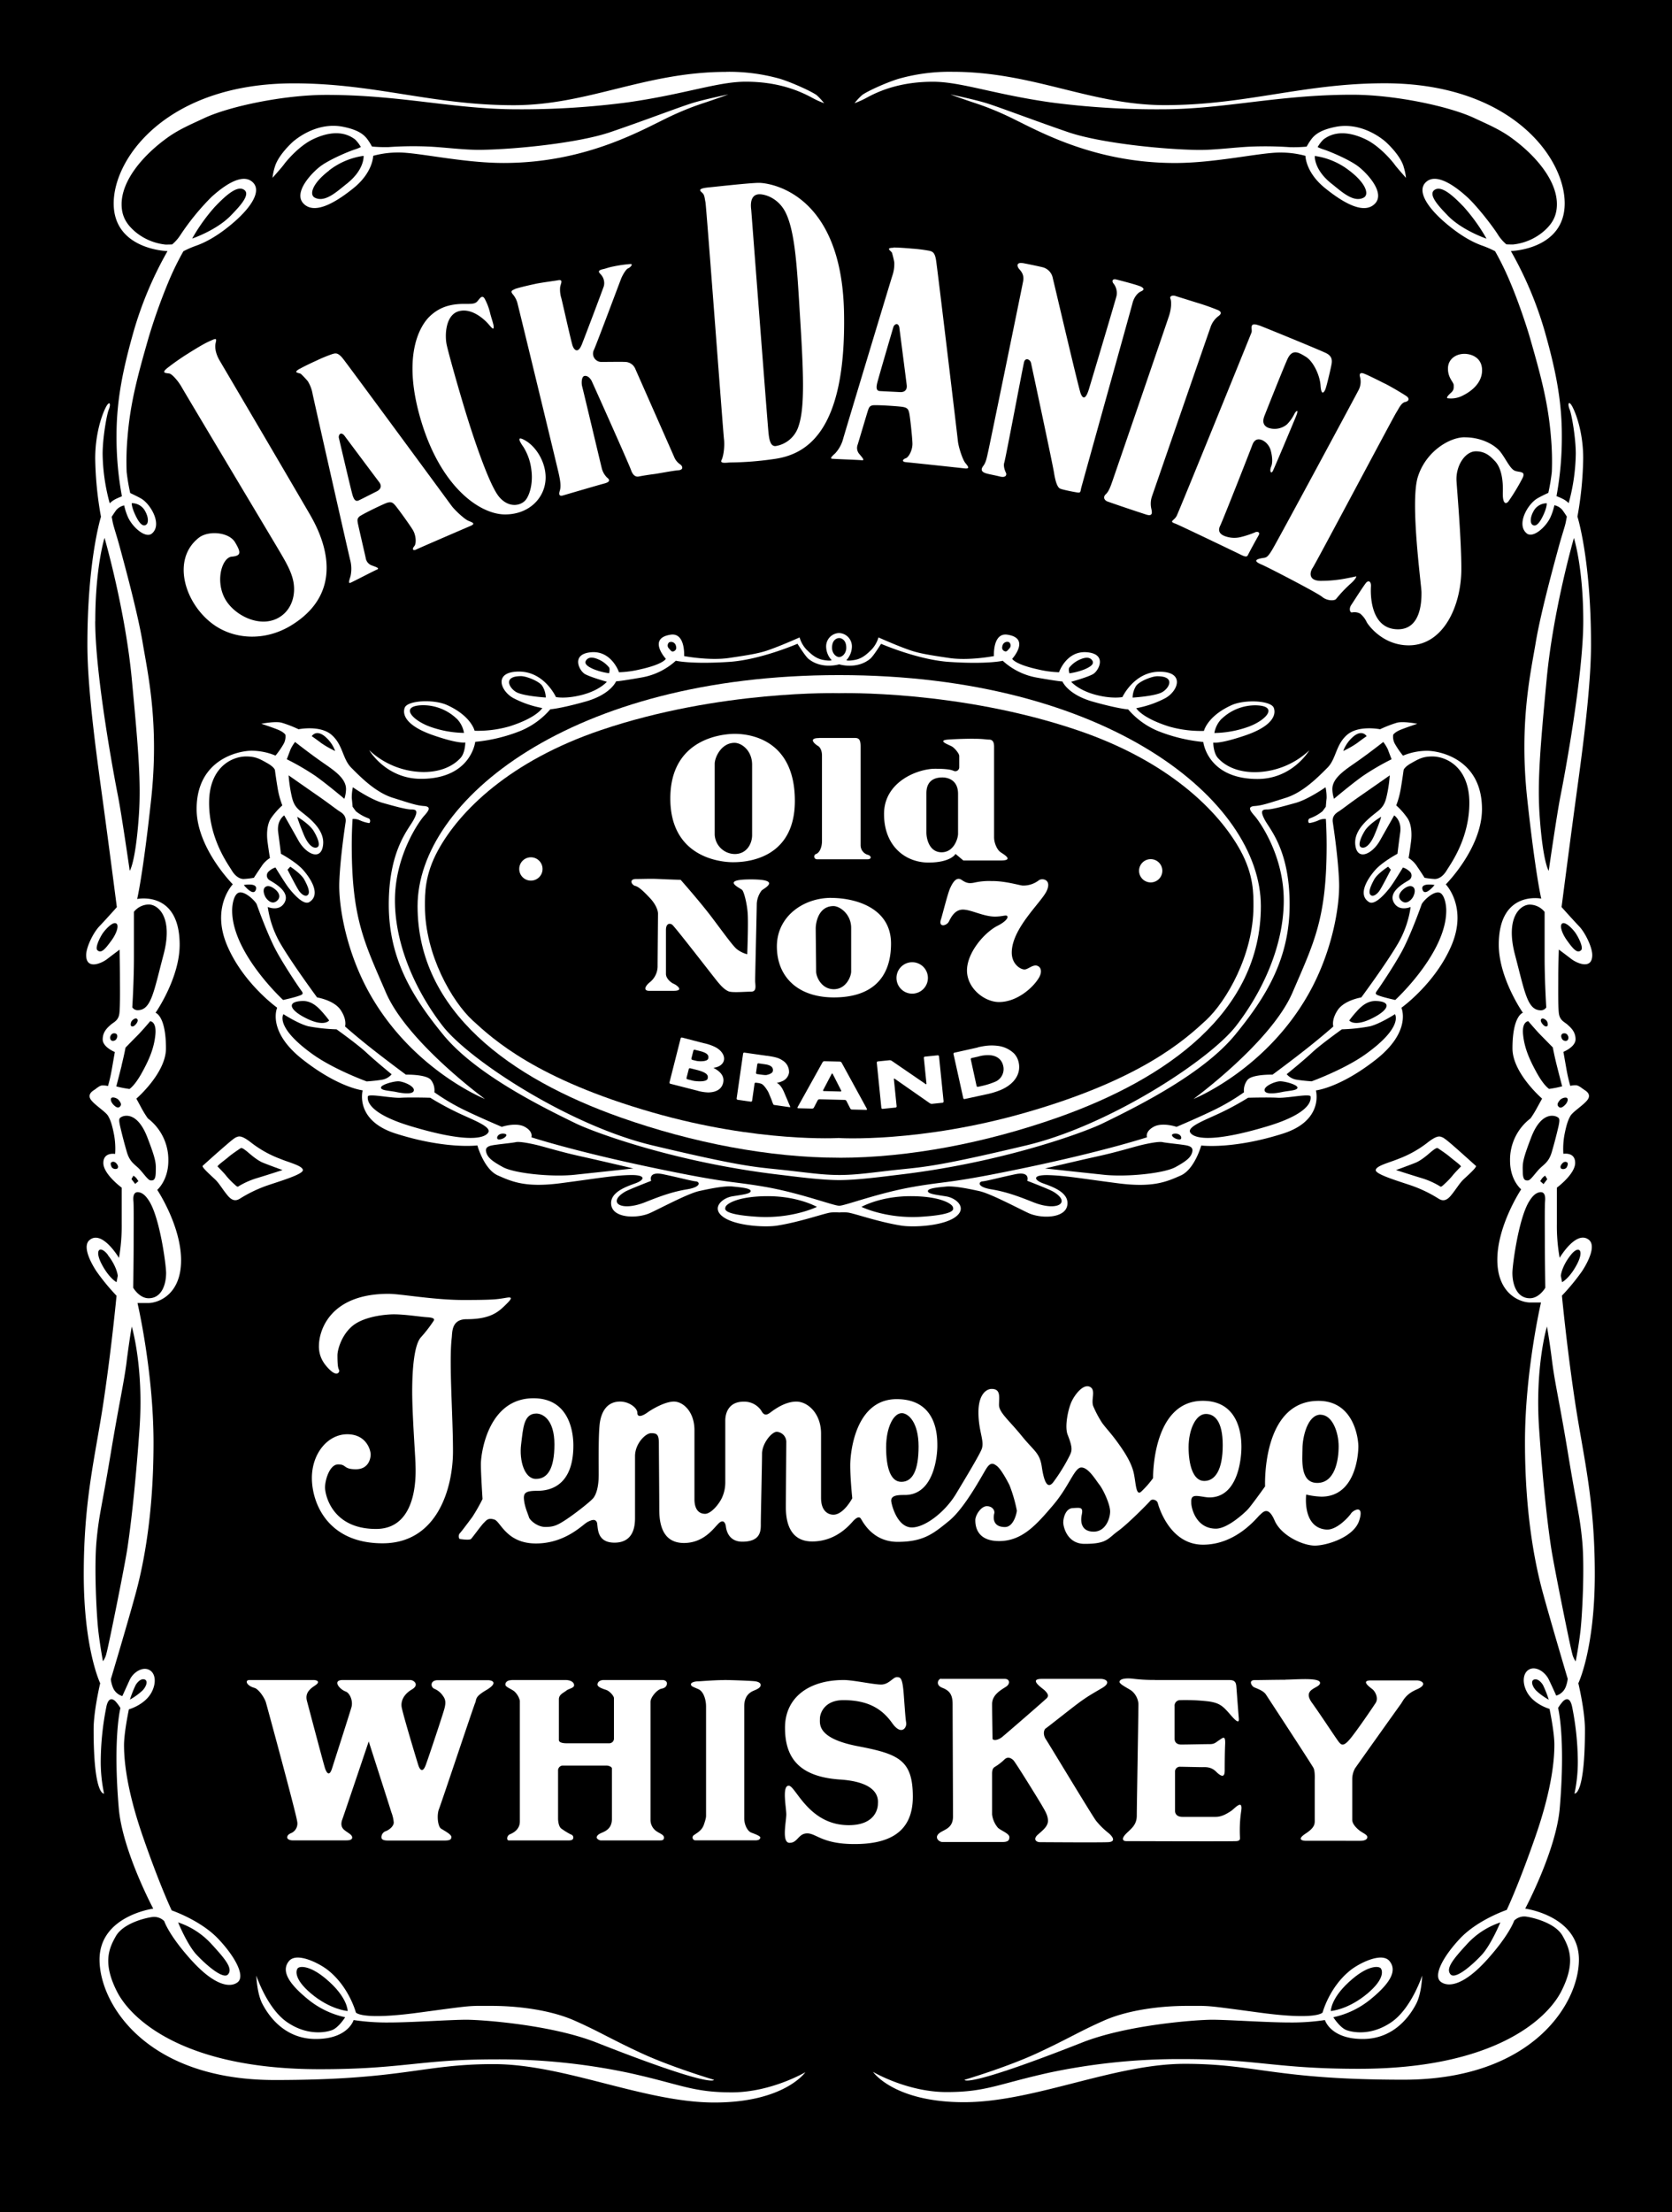 <svg xmlns="http://www.w3.org/2000/svg" viewBox="0 0 688.71 910.86"><path d="M688.71,910.86V0H0V910.86Z"/><path d="M121,58.07c5-4.06,12.41-7.45,20.31-5.87s9.48,4.29,10.84,6.32c.42.64,1.07,1.81,1.07,1.81a57.82,57.82,0,0,0,6.83.23,146.54,146.54,0,0,1,16.25-.23c6.85.31,14.95,1.46,21.9,1.36,14.9-.23,40.18-2.89,53.05-7.23,13-4.4,28.66-10.39,33.86-12S300,38.88,300,38.88s-2.32.91-9.32,3.27a119.1,119.1,0,0,0-14.05,5.53c-11.1,5.12-34.36,19.42-69.19,19.42-16.93,0-35.49-4.42-43.4-4.3a38.09,38.09,0,0,0-10.33,1.36s0,6.78-8.12,13.32S129.32,88.31,125,83.8s3.39-12.64,7-15.35,11.51-6.1,14.44-7a16.73,16.73,0,0,0,2.2-.91,13.81,13.81,0,0,0-2.42-3.16c-1.58-1.12-6.82-5.07-17.39,0-5.64,2.71-10.78,8.81-11.91,10.38-.69,1-4.67,5.46-4.67,5.46a24,24,0,0,1,1-4.66c1.59-5.18,7.74-10.49,7.74-10.49Z" fill="#fff"/><path d="M135.59,70.21c-6.9,5.22-8.33,9.92-5.93,11.17,4.24,2.2,9.23-2.62,13-5.59,7.62-5.92,7.11-11.62,7.11-11.62a29.9,29.9,0,0,0-14.22,6Z"/><path d="M299.13,29.57a77.36,77.36,0,0,1,22.18,2.88c4.91,1.52,12.58,5,15,6.66a25.55,25.55,0,0,1,3.15,3.38,35.59,35.59,0,0,1-5.19-2.37c-5.59-3-14.22-6.48-27.14-6.48-11.43,0-24.9,5.1-48.25,8.46A332.82,332.82,0,0,1,212.78,45c-25.56,0-47.74-5.93-78.39-5.93-17.44,0-40,4.71-50.45,9.65-4.19,2-9.83,4.3-14.73,7.79-10.16,7.24-19.12,17.66-19.12,27.6,0,5.43,2.49,8.52,5.25,11a23.2,23.2,0,0,0,12.87,5.59c1.08,0,2.7-.06,2.7-.06a17.18,17.18,0,0,0,3.38-3.84A100.79,100.79,0,0,1,87,81.21c4.06-3.73,12-10,16.59-6.6s.27,10.33-7.11,16.76-12.87,8.8-15.75,9.82a40,40,0,0,0-5.19,2.26,118,118,0,0,0-6.32,13,235.94,235.94,0,0,0-8,22.52c-4.57,15.91-7.56,27-8.69,41a111.1,111.1,0,0,0-.36,14.33A79.69,79.69,0,0,0,53.64,203s3,1.4,4.57,2.31c3.95,2.38,8.69,10.67,4.4,14.33-2.56,2.2-7.83-2.35-9.82-6.54a25.14,25.14,0,0,1-1.64-5,5.9,5.9,0,0,0-3.22,1.86c-.66.86-1.92,2.82-1.92,2.82s.31,1.67.45,2.37c.34,1.7,1.69,5.65,2.93,10.28s7.23,26.29,9.37,39.16,6.88,33.41,3.5,64.56-5.76,41-5.76,41S74,366.44,74,389c0,13.77-9.93,28-9.93,28s4.29,1.13,4.29,14.68c0,10.16-12.19,20.66-12.19,20.66L58,455.72a43.73,43.73,0,0,0,2.88,4.74,21.42,21.42,0,0,1,8.46,17.44c0,8.12-4.57,12-4.57,12s9.82,14.74,9.82,29-9.48,17.6-13.55,17.6h-4.4s6.6,28.27,6.6,57.57S59.2,643.81,56,655.67,45.65,691.4,45.65,691.4a13.1,13.1,0,0,0,.85,3.37,6,6,0,0,0,3.89,3.56s1.53-3.38,3-6.6,5.25-5.58,8-4.22,3,5.38,1.18,9c-2.71,5.42-9.48,7.28-9.48,7.28s-2,9.47-2,14.73.68,17.26,7.79,37.74,11.85,30.32,11.85,30.32,12,4.06,19.3,11.84,11,15.42,7.79,17.79-9.65,1.18-19-9.15-11.18-16.09-11.18-16.09a5.9,5.9,0,0,0-4.74-1.69c-2.88.33-12.19,2.54-15.23,8-2.83,5-5.42,11,.5,22.68s27.94,32,83.47,32c34.36,0,41.3-4.06,72.46-4.06a258.37,258.37,0,0,1,55,5.59c21.5,4.74,26.08,8,42.33,8s30.31-8.3,30.31-8.3-8.58,12.48-37.47,12.48-61.63-15.81-91-15.81-37,6.55-90.08,6.55S41,824.9,41,806.85s22.12-21,22.12-21S50.41,762,48.93,744.54c-2.48-29.11.67-41.3.67-41.3a18.93,18.93,0,0,0-2-2.71c-.9-.91-2.94-2.26-3.84,2.48a117.69,117.69,0,0,0-2.26,21.46,63.32,63.32,0,0,0,1.36,14s-4.3,1.13-4.3-26.42c0-7.67,2.71-19,2.71-19s-6.77-14-6.77-44.92,4.74-48.3,8.13-70.88S48,533.49,48,533.49a87.94,87.94,0,0,1-8.35-10.17C36.73,518.81,34,512.74,37,510.47c5.19-4.06,12,7.45,12,7.45a75.59,75.59,0,0,0,1.13-14V489s-7.56-5.54-7.56-10.16,4.85-3.73,4.85-3.73a31.54,31.54,0,0,0-.44-7.89c-.79-4.07-1.47-6.11-2.48-7.8s-5.42-4.41-7-6.54.34-3.5,1.24-4.07S40.91,447,42,446.92a8.68,8.68,0,0,1,2.48.23s.9-3,1.58-6.89l1.24-7.11s-5-2-5-5.19,2-4.85,3.27-6,3.28-1.69,3.62-4.86.22-10.38.22-14.79S49.26,391,49.26,391s-2.6,1.93-5.08,3.84-8.69,4.53-8.69-1.58c0-3.27,2.93-9.25,5.42-11.85s7.22-7.9,7.22-7.9S45,349.23,42.6,331.62,36,284.9,36,265.43c0-35.05,5.59-52.66,5.59-52.66a145.13,145.13,0,0,1-2.37-24c0-11.85,3.72-20.32,4.91-22s1.52-.17.68,1.86-2.54,11.68-2.54,18.28a80.62,80.62,0,0,0,2.93,20.32,9.38,9.38,0,0,1,2.31-1.69c1.35-.68,2.71-1.19,2.71-1.19A132.77,132.77,0,0,1,48,179.24c0-14.73,2.76-27.7,7.11-43A151.55,151.55,0,0,1,69,103.39s-22.17-.51-22.17-19.64S69.35,34.32,121,34.32c33.52,0,57.06,9,90.58,9,30.68,0,54.21-13.72,87.56-13.72Z" fill="#fff"/><path d="M50,459.89c1.77-.95,6.82-1.59,10.67,8.34s3.55,10.9,3.49,14.34S63.12,486.08,62,486s-3.16-3.33-5-5.08-3.67-2.75-4.8-6.77q-1.53-5.27-2.76-10.61c-.62-2.86-.34-3.16.62-3.66Zm4.88,70.33s2.46,4.31,6.35,4.31c5.42,0,7.19-5.76,7.19-10.42,0-3.22-2.51-22.25-6.85-29.38-1.19-1.94-2.39-3.27-3.9-3.73-2.93-.87-2.84,2.19-2.71,3.56.18,1.79.09,11,.09,17.86,0,4.58-.17,17.8-.17,17.8Zm1.44-110.79c.58.31.57,1.18-.33,2.25s-1.53,1.07-1.93.79-.22-1.64.29-2.2,1.35-1.19,2-.84Zm-10.72,6.93c-.56.91-.11,2.2.79,2.2a1.69,1.69,0,0,0,1.75-1.18c.39-.85.11-1.93-1-1.93a1.5,1.5,0,0,0-1.52.91Zm-6.38-170.6c0,22.35,7.79,64,9.31,71.62s4.91,31.15,4.91,31.15,2.37-3.22,3.73-22.35c1-13.91-.17-27.76-2.88-56.55s-11.23-58.18-11.23-58.18S39.25,233.42,39.25,255.76ZM55.17,394.08c0,10-.68,20.66-.68,20.66a2.6,2.6,0,0,0,2.2,1.19c5.59,0,6.6-7.46,10.67-22.86s-2.21-20.66-6.1-20.66a8,8,0,0,0-6.09,3v18.62ZM40.1,391.21c1.61,1.61,3.38-.68,5.75-3.9s3.22-6.43,2-7.11-3.67,1.56-5.41,3.89C41.45,385.45,39,390.11,40.1,391.21Zm10,47.51c-1.13,4.52-2.2,8.58-2.2,8.58s1.24.33,2.37.56,3.05.51,3.05.51,2.09-1.19,5.14-6.71S63.47,431.5,64,426s-2.14-5.53-2.14-5.53-3.16,3.78-5.25,5.87-4.91,5-4.91,5-.51,2.88-1.64,7.39Zm-3.5,16c.45.45,1.74,1.86,2.7,1s.45-1.7-.33-2.71-2.64-1.46-3.11-.91c-.61.74.29,2.15.74,2.6Zm-.45,26a1.87,1.87,0,0,0,2.09.45c.56-.39.56-1.13-.23-2.08s-1.69-.9-2.2-.46S45.86,480.32,46.14,480.77Zm8,4.75,1.53,2L57,486.31s-.51-.79-.85-1.25a6.64,6.64,0,0,0-1.18-1l-.74,1.25-.11.22Zm-9.67,31.23c-3.31-4.2-5.67-2.12-2.63,3.72S48,527.92,48,527.92l.51-2.62S48.23,521.57,44.42,516.75Zm7.7,43.82c-1.25,9.59-3,16.48-6.66,38.48s-4.74,24.5-5.76,35.44,0,30.93.79,37.48S42.41,684,42.41,684a9.05,9.05,0,0,0,1.47-3.38c.79-2.7,7.44-35.55,8.57-43s3.16-23.36,5-49.1-3.18-42.35-3.18-42.35-.87,4.77-2.11,14.37Zm27-462.34a75,75,0,0,1,9.3-13c5-5.25,9.49-9,12.19-6.94s-2.6,7.39-5.5,10.41c-5.92,6.18-16,9.57-16,9.57Zm-24.87,109a6.13,6.13,0,0,1,5.44,3.21c1.56,2.77,1.3,4.83.67,5.46s-2.07,1.3-4.19-2.81S54.26,207.18,54.26,207.18Zm-.79,492.58a46.13,46.13,0,0,1,2.37-6c.85-1.36,2.2-2.71,3.64-2.28s.94,2.7-.85,4.57a26.06,26.06,0,0,1-5.16,3.72Zm19.9,91.77a32.36,32.36,0,0,1,13.45,8.64c6,6.52,9.06,10.24,7.12,12.68s-9.14-3.89-13-8S73.37,791.53,73.37,791.53Z"/><path d="M105.62,813.5s4.4,13.44,12.64,19.09,15.8,4.28,18.51,3.27,5.41-5.3,5.41-5.3a36.24,36.24,0,0,1-15.68-7.67c-7.79-6.43-10.73-11.52-7.46-15.46s13,1.18,16.37,4c8.46,6.89,11.17,17.16,11.17,17.16s2,3.28,25.62.11,20.2-2.81,30.48-2.81,23.82,1.58,33.86,6,14.9,7.56,27.54,13.42,30,11,30,11,.37,3.88-48.42-15.34c-18.62-7.34-47.18-9.38-53.61-9.38s-22.46,1.13-31.61,1.13a91.67,91.67,0,0,1-14.78-1s-2.26,7.8-15.58,7.8-19.75-10.16-22-14.46-2.48-11.42-2.48-11.42Z" fill="#fff"/><path d="M143.2,828s-7.16-.48-15.23-7.33c-6.77-5.76-6.1-9.14-5.42-10.17s4.84-1.51,11.63,4.19C143.32,822.31,143.2,828,143.2,828Z"/><path d="M77.35,145.63c7.31-4.6,8.46-4.91,10.16-5.67s1.69-.34,1.31,1.28-.11,4.26,1.73,7.35q18.35,31.13,36.57,62.31c2.71,4.74,18.79,30.64-7.11,46.56-11,6.75-23.74,5.83-32.34-.51C76,248.34,70.55,230.28,81.91,221.4c3.9-3.05,12.36-2.37,14.9,1.86s2.54,5.59-1.35,5.93-6.77,9.48-3,16.93,15.75,13.38,23.7,7.28c4-3.06,5.61-8.3,4.75-13.55-.78-4.72-3.69-9.32-6.77-14.56-1.7-2.88-37.76-63.15-39.28-65.85s-3.89-5.25-4.91-5.59-4.15.08-.84-2.46A98.79,98.79,0,0,1,77.35,145.63Zm46.1,6.24c1.62-.93,4.4-2.26,6.89-3.39a60.38,60.38,0,0,1,6.55-2.7c1.24-.34,2.25-.79,4.4,1.91s43.11,58.36,44.58,60.39,5.42,5.64,7,6.32,3.28,1.13.9,2.15-20.88,9-22.35,9.7-1.69-.33-.78-1.35.78-4.41-.57-6.66S163.64,209,162.73,208s-1.58-1.69-3.84-.78-10.15,4.74-10.94,5.53-.79,1.35-.57,2.59,2.94,12.87,3.27,14.45a3.83,3.83,0,0,0,2.6,3.05c1.47.56,3.39,1.13,2,1.69S144.9,239.8,144.23,240s-.57-.56.11-2.59a14.26,14.26,0,0,0-.11-6.89c-.46-1.69-15.13-66.59-15.46-68.29a14.7,14.7,0,0,0-2-5.3A39.36,39.36,0,0,0,124,154c-.58-.57-3.74-.35-.58-2.15Zm16.14,28.44c.23,1,5.08,21.78,5.64,23.58s1.25,2.72,2.48,2.16,5.65-2.83,7.46-3.73,2.14-2.37,1-3.84-14.45-19.3-14.45-19.3c-1.57-1.58-2.36.11-2.14,1.13Zm51.59-55.19c2.7,0,4.28.11,5.3-.9s2.14-3.5,3.39-.79a23.75,23.75,0,0,1,2,5.41c.45,1.92,1.47,4.63,1.47,5.65s-.12,1.36-1.92-.79-7.11-7.11-12.53-5.53-5.76,10-4.85,14,4.4,16.47,7.56,26.86,9.82,30.59,14,35.55,9.48,3.61,11.28.79,2.6-7.45,2-11.85a22.77,22.77,0,0,0-3.27-9.48c-1.13-1.58-3.5-5.19.9-2.59s8.24,8.8,8.24,15.12c0,8.13-6.55,15.24-16.71,15.24S182,201,173.68,174s-.9-39.74,3.39-43.8c3.81-3.62,8.23-5.08,14.11-5.08Zm20.76-6.07c1.65-.63,6.35-1.69,8.72-2.2s8.07-1.24,9.06-1.44c2.54-.51,1.19,1.36,1,2.88a11.88,11.88,0,0,0,.5,4.49c.43,1.61,4.07,18,4.66,19.64s2.2,3.39,3.81-.68,8.46-22.17,9.06-24a5.25,5.25,0,0,0-1.19-4.65c-.76-.85-1.82-1.7.93-2.29,1.19-.25,2-.67,4.23-1.1a52,52,0,0,1,7.12-1c.93.09-.09,1.35-1.1,1.78s-2.37,3-2.79,4-10.67,28.44-11.34,29.63a3.43,3.43,0,0,0,3.3,4.91c3.81,0,7.79-.09,9.39,0a4.61,4.61,0,0,1,4.4,2.88c1,2.28,15.67,35.47,16.17,36.65a6.65,6.65,0,0,0,2.37,2.7c.94.68,1.44,2.21-.84,2.38s-8.21,1.35-10.25,1.6-5.16.77-5.92.94-2.29.25-3.3-2.62S244.37,158.25,243.78,157s-1.78-2.46-3.05-2.2-1.27,3.13-.93,4.32,7.79,32.59,8.12,33.85a8.18,8.18,0,0,0,2.12,3.65c.85.67,1.77,1.69-1.1,2.45s-15.83,4.57-17,4.91-2,.09-1.35-1.94,0-5-.43-7-16.51-68.4-17.1-70.51a9.51,9.51,0,0,0-2-3.56c-.42-.7-.85-1.2.93-1.88ZM292,77.15c3.06-.29,16.93-1.86,20.66-1.86s34,3.38,35,53.33c1,50.27-16.23,58.76-29.29,60.44a131.18,131.18,0,0,1-17.27,1.35c-1.52,0-4.74.68-3.89-1s1.35-5.76,1-8.64-7.28-96-7.62-97.51-.33-2.88-1.18-3.73S286.77,77.66,292,77.15Zm24.55,101.07c.26,2.36.68,5.76,3.05,5.42a11.86,11.86,0,0,0,9.31-8.12c2.78-8,2-23.25.51-47.07-1.08-17.59-1.84-32.36-5.59-40.46-3-6.55-9-8.17-11.34-8-3.89.33-3.18,5.39-3.05,6.43,0,0,6.77,88.72,7.11,91.76ZM368,101.91c1.87,0,5,.21,7.67.45a62.57,62.57,0,0,1,7,.87c1.24.32,2.34.43,2.89,3.84s8.75,72,9,74.51,1.93,7.58,3,8.95,2.28,2.6-.28,2.32q-12.1-1.33-24.23-2.58c-1.62-.13-1.31-1.13,0-1.57s2.85-3.44,2.79-6.07-1-11.22-1.32-12.55-.54-2.26-2.95-2.58-11.18-.88-12.25-.59-1.36.79-1.77,2-3.78,12.64-4.27,14.18a3.78,3.78,0,0,0,.76,3.93c1,1.22,2.38,2.65.94,2.48s-11.66-.5-12.35-.64-.21-.77,1.38-2.2a14.13,14.13,0,0,0,3.29-6c.44-1.7,19.68-65.4,20.22-67a15,15,0,0,0,.84-5.61c-.23-1.43-.7-3.12-.91-3.89s-3.07-2.13.55-2.14Zm0,32.71c-.3,1-6.32,21.45-6.72,23.3s-.25,3,1.11,3.09,6.3.32,8.31.43,3-1,2.79-2.84-3.07-23.91-3.07-23.91c-.58-2.15-2.1-1.07-2.42-.07Zm53.13-26.32c.86.11,6.79,1.35,8.13,1.69a5.67,5.67,0,0,1,4.4,4.57c.85,3.39,10.68,45.55,11.52,47.58s2,2.54,3.38-2,10.84-36.24,11.34-38.27a6.34,6.34,0,0,0-1.18-5.07c-.68-.68-.85-2.21,1.18-1.7s9.32,2.38,10.33,3.05,1.19,1.19-.33,1.87-2.89,2.7-3.39,4.73-20.83,74.83-21.16,76.19-.17,2-1.36,1.86-6.6-1.19-7.45-1.69-1.7-2.21-2.38-6.44-9.14-43.68-9.47-45.21-2.37-2.37-2.88-.33-7.62,39.79-8.13,41.31.34,3.55.68,4.23.16,2.2-2.54,1.52-5.07-1-6.26-1.52-1.69-1.35-.51-2.88,1.52-3.89,2-5.93,13.89-67.38,14.39-70.09-.85-4.06-1.69-5.07-1.18-2.71,1.35-2.37Zm71.62,16.25a93.61,93.61,0,0,1,9.16,3.22c1.18.68,1.34,1.36,0,2.37a9.44,9.44,0,0,0-3.39,4.91c-1,2.71-23.2,67-24.05,69.42a9.54,9.54,0,0,0-.17,5.25c.17,1,.69,3-2,2.2q-8.07-2.62-16.09-5.42c-1.35-.51-2-1.86-.68-3.05s2.2-4,2.7-5.41,22.53-65.52,23.38-68.23,1-5.58.51-6.78,1-1.52,2-1.18l8.64,2.7ZM518.72,134c2.17.8,25.91,10.5,27.76,11.52s2.37,2.37,2,4.4-2,9-2.54,10.33-1.69,2.87-2-1.53-3.06-10-6.1-11.85-5.59-3.38-7.62,1.19-8.8,21.67-9.32,23-1.35,3.9,1.52,5.08a8,8,0,0,0,7.63-1.35,16.66,16.66,0,0,0,3.05-4.23c.51-1.19,2.2-2.71.68,1s-8.8,21-9.48,22.35-1.52.17-.68-1.86.17-5.25-.16-6.44a6.71,6.71,0,0,0-3.22-4.23c-2-1-3.56-.5-4.41,1.86s-12.2,31.16-13.21,33.18-.33,3.39,1.7,4.24a11.08,11.08,0,0,0,6.59.51,40.15,40.15,0,0,0,6.1-2c.51-.34,2.36-.34,1.36,1.36-1.52,2.68-3,5.39-4.41,8.12-.51,1-2,.17-3.73-.68s-24.65-11.85-26.07-12.36c-2.88-1-.51-1.18.52-3.21S515,138.26,515.5,136.91s-1.34-4.57,3.22-2.88Zm51.63,23.88c2.84,1.42,7.79,4.4,9,5.24s1.19,2-.51,2.38-2.54,2.54-3.73,4.4-33.18,62.14-34.36,63.83-2,5.25,3,5.42a54.36,54.36,0,0,0,11.7-1.19c1-.16,3.22-.67,3.22-.67s.16.84-2.54,3.21a52.46,52.46,0,0,0-5.76,6.1c-.68.85-3.73.85-5.76-.85s-22.34-12.19-24.72-13.2-3.56-1.86-1-2.54,2.71.33,5.08-3.56,34.71-64,35.72-66a7.5,7.5,0,0,0,.51-5.25c-.33-1.18,0-2,1.69-1.35s5.09,2.36,8.47,4.06Zm32.84-12.19c2.88,0,7.29,1.52,7.29,6.77s-4.42,8.64-7.8,10.33a10.43,10.43,0,0,1-6.26,1.19c-.84,0-.17-1,1.18-2.2s1.19-2,1.19-3.22-2.37-2.88-2.37-6.78,3.23-6.09,6.77-6.09Zm.18,34.37c7,0,12.53,3.21,14.73,6.09s3.9,6.77,5.76,7.62,4.9,0,3.21,3.21a84.66,84.66,0,0,1-5.75,9.49c-1,1.18-2.45,1.18-2.29-3.9s-.67-10.15-3.38-12.86c-1.35-1.36-3.47-3.89-7.71-3.89-4.39,0-8.26,5.81-8,12,.17,3.38,2,23.87,2,36.4,0,15.07-7.27,31.49-21.67,31.49-10.49,0-16.42-8-17.27-9.48a10.28,10.28,0,0,0-2.7-3.56,5,5,0,0,0-3.39-.51c-.84.17-1.36-1.53-.34-3.05s5.42-8.46,6.27-9.31,2-.51,1.86,1.69-.68,17.61,11.16,17.61c9.83,0,9.66-12.53,9.66-15.24s-4.75-36.91-1.53-47.4,13-16.42,19.29-16.42Zm-472,374.14c0-6.42,4.57-21.49,28.62-21.49,5.07,0,18.62,2.54,31,2.54s13.71-.33,16.09-.68,5.07-1.19,1.86,2-6.27,6.59-16.76,6.59c-6.27,0-5.84,5.38-6.1,7.63-1.19,10.32.51,31.83.51,46.73s-6.26,37.91-29,37.91-29.12-16.74-29.12-26.9,6.6-18,14.56-18,9.65,6.61,9.65,8.31-.85,6.1-6.1,6.1-3.72-2-7.27-2-5.42,6.43-5.42,9.48,2.88,17.1,21,17.1,16.26-24.73,16.26-26.75-1.36-20.32-1.36-29.79.85-19.31,3.57-22.35a57.68,57.68,0,0,0,5.24-6.77c.51-.85,0-1.36-2.7-1.52s-9-1.19-13.72-1.19c-2.41,0-11,.54-16.25,4.21C140.85,549,139,555.65,139,558c0,4.73.34,5.41.68,6.09s-.68,2.89-3.73,0-4.59-5.93-4.59-9.83Zm58.25,76.86c.86-1,3.38-4.39,4.9-6.42a72.7,72.7,0,0,0,4.24-7.45s-.68-10.15-.68-14.39,2.88-27.09,21.67-27.09c16.26,0,16.42,16.93,16.42,19.47,0,16.59-9.64,18.63-14.73,18.63s-5.93.86-5.58,3.89,1.69,5.76,2,6.95,3.39,4.05,6.77,4.05,4.91-.68,8.3-2.88,10.67-7.78,11.68-9.31,2-4.23,2-9.47-.17-17.27.51-21.51,2.88-8.46,8.29-8.46c3.84,0,7.11,2.69,7.11,4.57,0,2.7,3.23.61,4.07,0,1.86-1.36,7.28-4.57,11-4.57s8.46,4.06,8.46,11.85v28.44c0,2.88,1,5.93,4.4,5.93,2,0,5-2.9,6.77-6.27a15.1,15.1,0,0,0,1.53-6.59V584.89c0-2.54,1-7.79,7.62-7.79a8.48,8.48,0,0,1,7.11,3.56c.84,1.52,1.69,2.53,3.72,1s6.27-4.58,10.84-4.58,10.16,4.75,10.16,13.21v26.42c0,5.93,3.38,6.94,5.08,6.94,4.23,0,7.78-6.77,7.78-6.77s-.84-8-.84-13.54,2.19-27.27,19.13-27.27,16.75,15.74,16.75,19.31-1.19,20.15-13.37,20.15c-2.71,0-6.1,0-5.58,2.88s3,10.49,8.46,10.49,13.71-6.43,18.11-13.71,9.92-16.49,10.67-18.62c1.19-3.39-1.36-7.28-1.36-15.07s3.56-9.64,5.42-9.64c3.9,0,3.05,3.44,3.05,6.59s4.24,6.44,9.31,12.71,7.45,6.93,8.3,12.69,2.21,9.64,4.74,6.42a74.41,74.41,0,0,0,6.78-11c.85-1.86,1.38-2.91-.83-8.47-1.37-3.39.15-10.49,1.51-13.54s4.91-7.62,7.63-6.26.16,5.58,1.52,8.3a42.85,42.85,0,0,0,3.55,6.6c1.77,2.43,3.84,4.39,7.28,9.31,2.38,3.38,4.91,7.46,5.76,11.52s.85,9.31,3,7.45a39.18,39.18,0,0,0,4.91-5.59s-.51-31.83,20.48-31.83c15.75,0,15.91,15.91,15.91,19.13s-.84,20.65-13.2,20.65c-1.95,0-4.86-.9-6.27-.51s-1.18,2-1.18,2.87c0,1.87,1.86,10.5,10.15,10.5,4.75,0,11.52-6.27,13-7.79S521.1,612,521.1,612s-1.53-35.22,22-35.22c14.56,0,16.42,15.41,16.42,18.79s-1.19,20.65-15.23,20.65a33,33,0,0,1-6.26-.85s-1.73,13.63,8.3,14.4c4.41.33,9.51-5.57,10.16-6.61.85-1.35,5.59-4,3.38,2.89s-13.38,10.32-18.28,10.32S527.7,632.3,525,626s-4.91-3.22-6.1-2.2S509.26,636,495.53,636s-18.27-15.75-18.62-17.12-2.37-1.85-3.06-1-9.14,9.48-13.36,12.53-4.41,5.25-13.72,5.25c-7.27,0-8.8-7.11-8.8-8.81s.85-5.75,3.9-5.92,4.4-.52,3.72,2.7,0,7,4.91,7,6.77-5.43,6.77-8.31-2.7-8.8-4.4-11-4.57-7.11-7.45-7.11-4.91,7.62-11.69,15.57-12.68,14.73-22.17,14.73-9.82-6.59-9.82-8.63,2.36-5.74,4.74-5.74,3.38,1.85,3.06,3-1,5.59,4.41,5.59c3.71,0,4.9-6.09,4.9-6.77a59.51,59.51,0,0,0-3.05-10.5c-1.18-2.37-3.56-6.6-5.07-7.78s-2.71-1.86-4.58,1.18-8.8,16.09-15.23,21.33-10.5,8.64-21.17,8.64-14.55-8.8-15.23-9.65-1.69-.33-2.88.85-6.77,8.64-17.1,8.64-10.84-10.17-10.84-14.23.18-25.05.18-26.92a4.2,4.2,0,0,0-3.9-4c-2.19,0-6.09,4.9-6.09,9s-.51,25.91-.51,28.61.34,7.63-7.62,7.63c-5.76,0-6.6-4.91-6.77-6.27s-1-3.22-3.05-1.19-6.09,8-14.22,8-10.16-6.6-10.16-13.72-.17-23.69-.17-27.42-1-4.07-3.22-4.07-6.6,4.24-6.6,9.49V625c0,3.22-.51,10.16-8.46,10.16s-6.61-7.11-7.29-8.46-2-1-3.89,0-9,8.8-21.16,8.8-14.56-9-17.1-9.83-3.22.17-4.4,1.36-4.57,5.93-5.25,6.6-4.74,0-4.74,0a2,2,0,0,1,.32-2.56Z" fill="#fff"/><path d="M220.92,582c2.71,0,7.45,2.54,7.45,12.69s-2.88,14.23-7.62,14.23-6.94-7.63-6.1-14.23S215.66,582,220.92,582Zm150.51-.16c2.7,0,6.94,3.72,6.94,13.71s-2.54,14.57-7.1,14.57S365,604,365,595.91s3-14.06,6.43-14.06Zm125.27.33c3.56,0,6.95,2.88,6.95,12.86s-3,14.73-7.63,14.73-6.43-6.78-6.43-13.88,2.89-13.71,7.11-13.71Zm47.25.33c4.9,0,7.45,7.28,7.45,13s-1.52,15.07-8.81,15.07-6.09-9.82-6.09-14.22,2-13.89,7.45-13.89Z"/><path d="M102.74,691.72h26.41c1.36,0,3,.68.68,2.21s-4.24,3.21-3.39,6.42,6.94,26.25,7.46,27.77,1.69,3.72,2.87,0,7.28-22.69,8-25.23-.65-5.79-2.37-6.43c-2.71-1-5.59-4.74-1.19-4.74h27.77c1.52,0,3.89,2,.67,3.89s-4.57,4.58-4.23,7.11,6.43,22.68,6.94,24.21,1.7,3.39,3.05-.32,6.94-20.49,7.62-23,.51-3.9-.51-5.26a7.92,7.92,0,0,0-3.56-3c-1.69-.67-1.86-3.56,1.36-3.56h20.66c2,0,4.23,1.18-.68,4.07s-3.89,3.73-4.57,5.25-13.88,41.14-14.89,43.68-.51,7.27.84,8.12,4.23,2.37,4.23,3.38-.34,1.53-3.05,1.53H160c-1.86,0-2.88-.33-2.88-1.36a2.62,2.62,0,0,1,1.86-2.54c1.35-.52,3.21-2,3.21-3.56a15.35,15.35,0,0,0-1-4.23c-.33-1.18-9.31-29.12-9.31-29.12S141.51,747.75,141,749.11s-.68,3,.68,4.22,3.39,2,3.39,3.22-1.87,1.19-2.72,1.19H120.51c-1.18,0-2.2-.51-2.2-1.19s.34-1.18,1.35-1.69a4.31,4.31,0,0,0,2.72-5.07c-.51-3.56-12.37-47.23-12.87-48.92s-2.88-5.42-4.74-5.93c-3.28-.91-4.06-3.22-2-3.22Zm108,0h22.18c1.86,0,3.38.68,3.55,2s-2.2,1.52-3.21,2.37-3.05,1.53-3.05,3.55v16.76c0,.68.67,1.36,3.21,1.36h17.61a1.92,1.92,0,0,0,1.86-2V699.17c0-.85-1.7-2.88-3.22-3.38s-3.56-1.19-3.56-2.21,1-1.86,2.54-1.86h24.21c1.19,0,1.86.69,1.86,1.37s-.33,1.85-2.2,2.19-4.57,3.57-4.57,5.43v48.76a5.64,5.64,0,0,0,2.54,4.56c1.19.85,3,1.36,3,2.54s-.84,1.19-1.86,1.19H247.48c-.68,0-1.69-.68-1.69-1.19s.33-1.18,1.86-1.86,4.4-1.69,4.4-5.75V728.13c0-.68-1.35-1.19-2.2-1.19H231.73a2,2,0,0,0-1.86,1.86v19.81c0,1.52.34,3.72,1.52,4.4a29.15,29.15,0,0,0,3.56,2.2c1,.34,1.19.85,1.19,1.36s-.17,1.19-1.86,1.19H209.56c-1,0-.85-2,.51-2.54s4.06-2,4.06-5.24V700.2a7.66,7.66,0,0,0-2.37-3.89c-1.36-1-3.39-1.69-3.56-2.54s.53-2,2.56-2Zm87.52,0c2.88,0,11.35.33,12.7.51s2.37.68,2.37,1.53-.85,1.52-2.53,2.2-4.24,2-4.24,6.6v46.05c0,3,1.52,5.42,2.88,5.93s3.72,1.36,3.72,2-.5,1.19-2,1.19H286.43a1.16,1.16,0,0,1-.51-2.2c1.36-1,3.22-1.86,4.07-4.41s.84-3,.84-3.72V702.56c0-2.37-.84-6.09-3.22-7.11s-3-1.19-3-2,1.86-1.19,2.88-1.19,6.43-.51,10.83-.51Zm49.28,0c3.89,0,12.19,1.86,15.4,1.86s4.91-3.05,6.44-3.05,2.36.17,2.88,7.12.68,9.64,1,11.67-2,5.42-5.74.17S358.39,700,347.38,700c-7.78,0-9.65,5.42-9.65,7.62s-1.18,8.12,15.58,11.34S376,724.55,376,739.8s-10.68,19.46-24,19.46-15.75-4.4-19.48-4.4-3.89,3.89-7.28,3.89-1.36-8.79-1.36-11.68-1.86-11.84,1-11.84,8.13,16.25,24.73,16.25c11.34,0,12-7.45,12-8.64s1.52-9-15.58-10.15-22.68-9.16-22.68-21.34,9.49-19.63,24.22-19.63Zm40.11-.47h26.25c2,0,2.36,2,.5,3.22s-5.75,3.22-5.75,7.12.17,13.37.17,14.21,2,1,4.05-.69,17.1-14.73,18.28-15.9,0-2.37-.84-3.22-6.94-4.74-1.18-4.74h24.2c2.37,0,4.41,1.53.68,3.73s-5.24,3-8.46,5.26-13.89,10.83-14.73,11.34-1.36,2.54,0,4.57S450,747.8,451.48,749.67a31.64,31.64,0,0,0,4.75,4.75c1.35,1,4.22,3.89.16,4.06s-26.06,0-27.94,0-2.88-1.36-1-3.05,4.22-3.38,4.22-5.76-1.52-4.57-2.36-6.09-10.92-17.85-11.85-18.79-2.38-1.69-3.73-.34a22.45,22.45,0,0,1-3.89,3c-.85.52-1.19,1.19-1.19,2.89v16.76a10.42,10.42,0,0,0,2.37,5.41c1.19,1.19,4.75,2.37,4.75,3.9s-.85,2-2.89,2H388.14c-1.19,0-3.3-1.62-1.52-3.38s5.93-1.86,5.93-7.11-.16-42.33-.16-46.22-1.19-5.59-4.24-6.78-1.65-3.75-.48-3.75Zm88.05.47H506.2c2,0,2.88.51,3.05,2.54s.84,11.34,1,12.86.16,3-3.05-.67-4.41-5.26-9.48-5.94a81.09,81.09,0,0,0-11.52-.51,2.27,2.27,0,0,0-2.37,2.54v13.38c0,1,.51,2.36,2.71,2.36,2.53,0,9.82-.17,11.84-.17s2.54-.84,3.9-1.69,2.54-2.19,2.37,1.69-.18,9-.18,10.49,0,4.38-3.55.85c-2.12-2.11-4.41-1.85-5.76-1.85s-8.11-.17-9.3-.17a2,2,0,0,0-1.86,2v16.09c0,1,.51,2.54,3.05,2.54h13.71c2.7,0,4.91-1.53,6.26-2.37s5.08-5.42,4.24,0a53.07,53.07,0,0,0-.52,10.49c0,.68.34,1.7-1.35,1.87s-44.19,0-45.54,0-2.05-1,0-3.06,4.4-3.56,4.4-7.45.68-42,.68-46.06a7.8,7.8,0,0,0-2.71-5.24c-1-.85-5.08-2.71-5.08-3.73s1.69-1.69,5.25-1.36a69.27,69.27,0,0,0,9.32.54Zm53.83-.16c4.23,0,14.21-1,14.21,1.34s-7.61,2.21-3.37,8.13,10.16,15.07,11.16,16.26,1.87,2,4.75-1.53,9-12.52,10.33-14.56-.18-4.74-1.19-5.59-5.26-3.73-.68-3.73h18.79c2.21,0,4.73,1.69,0,3.73s-5.59,4.74-6.6,6.1-18,25.22-18.8,26.41A9.31,9.31,0,0,0,557,732.7v16.59c0,1.69,1.7,3.38,3,4.4s3.22,1.69,3.22,2.7-1.19,1.53-2.88,1.53H538c-1.18,0-4.23-.34-.17-3s3.72-4.23,3.72-5.94V733.19c0-.84.17-3.89-.51-5.25s-18.62-28.78-19.63-30.3-3.56-2.38-4.74-2.89-2.54-3,.17-3,8.13-.14,12.7-.14ZM83.49,480S88,475.91,91,473.31s5.41-4.74,6.32-5.07,1.92-1.14,6.32,2.36a45.45,45.45,0,0,0,11.85,6.56c3.5,1.47,9.26,2.83,9.26,4.63s-9.82,4.63-15,6.43A55.59,55.59,0,0,0,99,493.41c-1.24.78-2.93,1.58-5.19-1.13s-3.49-5.07-5.3-6.77-5.65-5.08-5-5.53Z" fill="#fff"/><path d="M89.59,480.32c0-.56,2.94-2.59,4.52-3.95s4.51-3.28,5-3.61,1.48.45,2.38,1.13,4.07,3.72,6.89,4.86,8,3,8,3-7,2.26-10.38,3.27a33.1,33.1,0,0,0-7.68,3.38c-.51.52-1-.1-2.14-1.12a30.78,30.78,0,0,1-3.27-3.49c-.92-1.14-3.29-3.51-3.29-3.51Z"/><path d="M578.14,68.57a24,24,0,0,1,1,4.66s-4-4.48-4.66-5.46c-1.14-1.58-6.27-7.67-11.91-10.38-10.57-5.06-15.81-1.12-17.39,0a13.94,13.94,0,0,0-2.43,3.17,18.1,18.1,0,0,0,2.2.9c2.93.9,10.85,4.29,14.44,7s11.3,10.84,7,15.35-12.42.23-20.55-6.32-8.11-13.32-8.11-13.32a38,38,0,0,0-10.34-1.35c-7.89-.13-26.46,4.29-43.39,4.29-34.83,0-58.09-14.29-69.2-19.42a117.75,117.75,0,0,0-14-5.53c-7-2.36-9.31-3.27-9.31-3.27s9.7,2,14.9,3.61,20.83,7.56,33.85,12c12.87,4.34,38.14,7,53,7.23,7,.1,15-1.05,21.89-1.36a149.41,149.41,0,0,1,16.26.23,57.7,57.7,0,0,0,6.83-.23s.65-1.17,1.07-1.81c1.36-2,2.93-4.74,10.83-6.32s15.36,1.81,20.32,5.87c0,0,6.16,5.3,7.73,10.49Z" fill="#fff"/><path d="M541.58,64.17s-.52,5.7,7.11,11.62c3.8,3,8.79,7.79,13,5.59,2.4-1.25,1-5.94-5.94-11.17a29.89,29.89,0,0,0-14.21-6Z"/><path d="M479.77,43.29c33.54,0,57.07-9,90.59-9,51.64,0,74.15,30.3,74.15,49.43s-22.17,19.64-22.17,19.64a152.44,152.44,0,0,1,13.89,32.85c4.35,15.3,7.1,28.27,7.1,43a132.77,132.77,0,0,1-2.2,25.06s1.36.51,2.7,1.19a9.32,9.32,0,0,1,2.32,1.69,80.62,80.62,0,0,0,2.93-20.32c0-6.6-1.7-16.25-2.54-18.28s-.51-3.56.68-1.86,4.91,10.16,4.91,22a145,145,0,0,1-2.37,24s5.59,17.61,5.59,52.66c0,19.47-4.23,48.59-6.61,66.19s-5.52,41.93-5.52,41.93,4.73,5.3,7.22,7.9,5.42,8.58,5.42,11.85c0,6.11-6.2,3.5-8.69,1.58s-5.08-3.84-5.08-3.84-.23,6.89-.23,11.29-.11,11.63.23,14.79,2.37,3.73,3.6,4.86,3.29,2.82,3.29,6-5,5.18-5,5.18.57,3.28,1.25,7.11a66.57,66.57,0,0,0,1.58,6.89,9.1,9.1,0,0,1,2.48-.23c1.13.12,2.48,1.36,3.39,1.93s2.82,1.92,1.23,4.06-6,4.86-7,6.55-1.69,3.72-2.49,7.79a32.13,32.13,0,0,0-.46,7.89s4.86-.9,4.86,3.73S641.29,489,641.29,489v14.89a74.82,74.82,0,0,0,1.14,14s6.77-11.51,12-7.45c2.91,2.27.22,8.34-2.71,12.86a88.41,88.41,0,0,1-8.35,10.16s2,21.23,5.41,43.79,8.13,40,8.13,70.88-6.78,44.92-6.78,44.92,2.72,11.3,2.72,19c0,27.54-4.3,26.41-4.3,26.41a63,63,0,0,0,1.36-14A117.66,117.66,0,0,0,647.62,703c-.92-4.74-2.93-3.39-3.83-2.49a18.27,18.27,0,0,0-2,2.71s3.15,12.19.68,41.3c-1.49,17.41-14.22,41.32-14.22,41.32s22.12,2.93,22.12,21-19.18,49.44-72.24,49.44-60.73-6.54-90.07-6.54-62.08,15.8-91,15.8-37.46-12.48-37.46-12.48,14.05,8.31,30.29,8.31,20.84-3.22,42.34-8a258.77,258.77,0,0,1,55-5.58c31.16,0,38.09,4,72.47,4,55.53,0,77.54-20.31,83.46-32s3.33-17.67.51-22.69c-3-5.42-12.35-7.63-15.23-8a5.91,5.91,0,0,0-4.74,1.68s-1.86,5.76-11.17,16.09-15.74,11.51-19,9.15.51-10,7.79-17.79,19.31-11.85,19.31-11.85,4.73-9.82,11.85-30.31,7.78-32.5,7.78-37.74-2-14.73-2-14.73-6.78-1.86-9.47-7.28c-1.81-3.59-1.53-7.62,1.18-9s6.44,1,8,4.22,3.05,6.6,3.05,6.6a6,6,0,0,0,3.9-3.56,13.11,13.11,0,0,0,.83-3.37s-7.1-23.88-10.32-35.73-7.28-32.35-7.28-61.63,6.6-57.57,6.6-57.57H630.3c-4,0-13.54-3.38-13.54-17.6s9.83-29,9.83-29S622,486,622,477.89a21.42,21.42,0,0,1,8.46-17.44,46,46,0,0,0,2.88-4.74l1.86-3.38S623,441.83,623,431.67c0-13.55,4.29-14.68,4.29-14.68s-9.93-14.22-9.93-28c0-22.57,17.49-19,17.49-19s-2.37-9.82-5.76-41,1.36-51.69,3.51-64.56S640.75,230,642,225.35s2.61-8.58,2.94-10.28c.14-.7.45-2.37.45-2.37s-1.26-2-1.92-2.82a5.86,5.86,0,0,0-3.21-1.86,25.14,25.14,0,0,1-1.64,5c-2,4.19-7.25,8.74-9.82,6.54-4.29-3.67.45-12,4.41-14.33,1.52-.91,4.56-2.31,4.56-2.31a79.69,79.69,0,0,0,1.44-8.64,113,113,0,0,0-.36-14.33c-1.13-14-4.12-25.11-8.69-41-1.48-5.13-4.86-15.13-8-22.52a120.23,120.23,0,0,0-6.32-13,42.29,42.29,0,0,0-5.2-2.26c-2.87-1-8.35-3.39-15.74-9.82S583.25,78,587.82,74.6s12.53,2.87,16.59,6.6,10.49,12,12.7,15.57a17.18,17.18,0,0,0,3.38,3.84s1.62.06,2.71.06a23.19,23.19,0,0,0,12.85-5.59c2.77-2.48,5.25-5.57,5.25-11,0-9.94-9-20.36-19.12-27.6-4.9-3.49-10.54-5.8-14.73-7.79C597,43.75,574.44,39,557,39,526.36,39,504.18,45,478.61,45a332.88,332.88,0,0,1-46.05-2.88c-23.34-3.35-36.82-8.46-48.25-8.46-12.92,0-21.56,3.44-27.14,6.48A35.59,35.59,0,0,1,352,42.48a24.86,24.86,0,0,1,3.15-3.38c2.37-1.69,10-5.14,15-6.66a77.2,77.2,0,0,1,22.16-2.88c33.35,0,56.89,13.73,87.52,13.73Z" fill="#fff"/><path d="M642,463.55q-1.22,5.34-2.76,10.61c-1.12,4-2.93,5-4.8,6.77s-3.89,5-5,5.08-2.14,0-2.2-3.44-.33-4.41,3.5-14.34,8.9-9.29,10.68-8.34C642.3,460.39,642.59,460.69,642,463.55Zm-5.67,48.87c0-6.85-.09-16.08.1-17.86.11-1.37.22-4.43-2.71-3.56-1.52.46-2.71,1.79-3.9,3.73-4.33,7.13-6.85,26.16-6.85,29.38,0,4.65,1.77,10.42,7.2,10.42,3.88,0,6.35-4.31,6.35-4.31s-.19-13.22-.19-17.8Zm.71-92.15c.51.56.68,1.92.29,2.2s-1,.28-1.92-.79-.93-1.94-.34-2.25,1.46.28,2,.84Zm7.21,5.19c-1.13,0-1.41,1.07-1,1.92a1.69,1.69,0,0,0,1.75,1.19c.91,0,1.37-1.3.79-2.2a1.48,1.48,0,0,0-1.53-.91Zm4.07-204s-8.52,29.4-11.24,58.18-3.86,42.64-2.87,56.55c1.36,19.13,3.72,22.35,3.72,22.35s3.38-23.54,4.91-31.15,9.32-49.27,9.32-71.62S648.29,221.45,648.29,221.45Zm-12.08,154a8,8,0,0,0-6.1-3c-3.89,0-10.16,5.25-6.1,20.66s5.08,22.86,10.67,22.86a2.61,2.61,0,0,0,2.21-1.19s-.68-10.67-.68-20.66V375.46Zm12.71,8.63c-1.74-2.33-4.23-4.57-5.42-3.89s-.34,3.89,2,7.11,4.14,5.51,5.75,3.9C652.39,390.11,649.93,385.45,648.92,384.09Zm-9.27,47.24s-2.82-2.88-4.91-5-5.25-5.87-5.25-5.87-2.7.06-2.15,5.53,2.54,10.1,5.59,15.64,5.14,6.71,5.14,6.71,1.91-.28,3-.51,2.37-.56,2.37-.56-1.08-4.07-2.21-8.58-1.63-7.39-1.63-7.39Zm5.87,20.83c-.47-.56-2.31-.11-3.11.9s-1.29,1.86-.33,2.71,2.27-.56,2.7-1,1.36-1.86.74-2.59Zm.06,26.51c-.51-.45-1.4-.51-2.2.46s-.79,1.68-.24,2.08a1.89,1.89,0,0,0,2.1-.46C645.52,480.32,646.09,479.13,645.58,478.67Zm-8.41,6.62-.74-1.24a6.1,6.1,0,0,0-1.18,1c-.34.47-.85,1.25-.85,1.25l1.35,1.24,1.53-2-.11-.21Zm5.72,40,.52,2.63s3.13-1.61,6.17-7.45.68-7.91-2.62-3.72c-3.82,4.83-4.07,8.54-4.07,8.54Zm-5.74,20.93s-5,16.62-3.19,42.35,3.84,41.65,5,49.1,7.78,40.3,8.58,43a9,9,0,0,0,1.46,3.38s1.13-5.52,1.92-12.07,1.82-26.52.78-37.48-2.13-13.43-5.75-35.44-5.41-28.89-6.65-38.48q-.88-7.22-2.11-14.37Zm-24.9-448a75.37,75.37,0,0,0-9.31-13c-5-5.25-9.49-9-12.19-6.94s2.6,7.39,5.5,10.41c5.93,6.18,16,9.57,16,9.57Zm24.86,109a6.14,6.14,0,0,0-5.44,3.21c-1.56,2.77-1.3,4.83-.67,5.46s2.07,1.3,4.19-2.81S637.11,207.18,637.11,207.18Zm.8,492.58a45.73,45.73,0,0,0-2.36-6c-.85-1.36-2.21-2.71-3.65-2.28s-.93,2.7.85,4.57a25.76,25.76,0,0,0,5.16,3.72ZM618,791.53a32.42,32.42,0,0,0-13.47,8.64c-6,6.52-9.06,10.24-7.1,12.68s9.15-3.89,12.94-8S618,791.53,618,791.53Z"/><path d="M585.77,813.5s-4.41,13.44-12.64,19.09-15.8,4.28-18.51,3.27-5.42-5.3-5.42-5.3a36.3,36.3,0,0,0,15.69-7.67c7.78-6.43,10.71-11.52,7.45-15.46s-13,1.18-16.36,4c-8.47,6.89-11.18,17.16-11.18,17.16s-2,3.28-25.62.11-20.19-2.81-30.48-2.81-23.81,1.58-33.86,6-14.89,7.56-27.52,13.42-30,11-30,11-.37,3.88,48.42-15.34c18.63-7.34,47.19-9.38,53.61-9.38s22.48,1.13,31.62,1.13a91.67,91.67,0,0,0,14.78-1s2.26,7.8,15.58,7.8,19.75-10.16,22-14.46,2.47-11.42,2.47-11.42Z" fill="#fff"/><path d="M548.18,828s7.16-.48,15.23-7.33c6.78-5.76,6.09-9.14,5.41-10.17s-4.84-1.51-11.63,4.19C548.07,822.31,548.18,828,548.18,828Z"/><path d="M607.89,480s-4.51-4.07-7.45-6.67-5.42-4.74-6.34-5.07-1.91-1.14-6.31,2.36a45.49,45.49,0,0,1-11.86,6.56c-3.49,1.46-9.25,2.83-9.25,4.63s9.83,4.63,15,6.43a54.69,54.69,0,0,1,10.72,5.19c1.24.78,2.93,1.58,5.19-1.13s3.51-5.07,5.32-6.77,5.63-5.08,5-5.53Z" fill="#fff"/><path d="M601.79,480.32c0-.56-2.93-2.59-4.51-3.95s-4.51-3.28-5-3.61-1.47.45-2.37,1.13-4.05,3.72-6.88,4.86-8,3-8,3,7,2.26,10.39,3.27a32.6,32.6,0,0,1,7.66,3.38c.53.52,1-.1,2.15-1.12a32.49,32.49,0,0,0,3.28-3.49c.91-1.14,3.27-3.51,3.27-3.51Z"/><path d="M345.65,273.53s7.23,2.27,12.75-2.25c1.29-1,4.52-6.2,4.52-6.2s15.22,6.6,28,7.45c15.9,1.05,22.13-.46,22.13-.46A27.91,27.91,0,0,0,427.15,279c8.91,1.58,10.48,1.58,10.48,1.58s2.15,5.41,12.64,8.35,14.44,3.16,14.44,3.16a32.48,32.48,0,0,0,12.53,9,68,68,0,0,0,18.4,4.41s1.7,15.23,22.35,15.23c14.45,0,21.33-11.8,21.33-11.8a33.18,33.18,0,0,1-22.34,9c-9.83,0-14.15-4.59-15.23-5.75-2-2.14-2-6.43-2-6.43s2.6.67,13.32-3,12.75-8.24,11.62-11.29-11.91-3.59-17.39-1.13c-10,4.52-11.39,10.61-11.39,10.61a47.85,47.85,0,0,1-14.34-1.8c-11.41-3.61-13.54-7.56-13.54-7.56a41.77,41.77,0,0,0,12.07-4.18c5.3-3,8-10.83-2.48-10.83S462.34,287,462.34,287s-4.28.91-11.28-1-9.83-5.3-9.83-5.3,6.66-1.81,9-3.15,6-8.24-2.48-9-11.53,8.24-11.53,8.24a42.63,42.63,0,0,1-8.46-1.13c-9.82-2.14-10.83-4.4-10.83-4.4s7.72-8.49-2-9.94c-6.09-.9-5.52,8.81-5.52,8.81s-10.28,2-18.41.79c-12.32-1.8-14.05-2.38-19-4.24-4.48-1.7-10.15-4.23-10.15-4.23a12.52,12.52,0,0,1-2.71,4.86c-1.92,1.92-3.95,3.84-7,4.4s-3.5.11-3.5.11a8.43,8.43,0,0,0,2.26-5.41,5.49,5.49,0,0,0-5.3-5.77h0a5.49,5.49,0,0,0-5.3,5.77,8.43,8.43,0,0,0,2.26,5.41s-.45.45-3.5-.11-5.08-2.48-7-4.4a12.28,12.28,0,0,1-2.7-4.86s-5.67,2.53-10.16,4.23c-4.91,1.87-6.64,2.44-19,4.24-8.13,1.18-18.4-.79-18.4-.79s.57-9.71-5.53-8.81c-9.75,1.45-2,9.94-2,9.94s-1,2.26-10.84,4.4a42.55,42.55,0,0,1-8.46,1.13s-3.05-9-11.51-8.24-4.86,7.68-2.48,9,9,3.15,9,3.15-2.82,3.39-9.82,5.3S229,287,229,287s-4.74-10.49-15.23-10.49-7.78,7.78-2.48,10.83a41.79,41.79,0,0,0,12.08,4.18s-2.15,3.95-13.55,7.56a47.43,47.43,0,0,1-14.33,1.8s-1.36-6.09-11.4-10.61c-5.48-2.46-16.26-1.92-17.38,1.13s.9,7.56,11.63,11.29,13.32,3,13.32,3,0,4.29-2,6.43c-1.1,1.16-5.42,5.75-15.24,5.75a33.19,33.19,0,0,1-22.35-9s6.88,11.8,21.33,11.8c20.66,0,22.35-15.23,22.35-15.23a67.48,67.48,0,0,0,18.4-4.41,32.48,32.48,0,0,0,12.53-9s3.95-.22,14.45-3.16,12.64-8.35,12.64-8.35,1.58,0,10.49-1.58a27.91,27.91,0,0,0,14.11-6.89s6.23,1.51,22.12.46c12.76-.85,28-7.45,28-7.45s3.22,5.15,4.51,6.2c5.53,4.52,12.76,2.25,12.76,2.25Z" fill="#fff"/><path d="M345.65,476.69c28.76,0,60.49-6.15,90.07-16.58,45.29-16,83.64-43.6,83.64-87s-63-95.15-173.71-95.15h0C235,277.94,172,329.74,172,373.09s38.34,71,83.64,87c29.58,10.44,61.31,16.58,90.07,16.58Z" fill="#fff"/><path d="M345.65,468.57s33.17,2.05,76.86-10.49c47.88-13.73,65.69-30.13,74.16-37.92s19.64-27.09,19.64-47.06c0-5,.16-12.87-5.41-23-8.93-16.21-29.58-36.74-67.06-49.44C394.76,284,345.65,285.4,345.65,285.4h0s-49.12-1.4-98.2,15.23c-37.47,12.7-58.13,33.22-67,49.44-5.58,10.16-5.42,18.07-5.42,23,0,20,11.18,39.28,19.64,47.06s26.27,24.19,74.16,37.92c43.68,12.54,76.87,10.49,76.87,10.49Z"/><path d="M345.65,499.22a16.18,16.18,0,0,1,3.37,0c2.38.16,12.53,3.89,22.35,5.42,5,.76,17.11.16,22.18-3.57s.34-7.78-3.73-8.46-7.61-1-7.61-2.2,4.22-1.53,7.45-1.86,9.14.85,13.71,1.86,15.07,6.6,20.15,9,15.07,2.37,16.09-3.05-6.26-7.78-10-9.15-4.58-3.56,2.37-3.37,14.22,1.52,28.62,3.37,20-.67,25.74-3.21,8.46-12.36,8.46-12.36,13,1.68,33.69-4.91c17-5.43,13.54-17.77,13.54-17.77s9.83-1,24.73-12.7,10.49-21.33,10.49-21.33,14-10,20.66-25.74-2.37-25.06-2.37-25.06,14.9-14.9,14.9-31c0-20.49-17.28-24-22.7-24a26,26,0,0,0-9.83,2,35.13,35.13,0,0,1-3.37-4.91,6.1,6.1,0,0,1-.68-3.67s.55-1.13,3.49-2.26S583.8,298,583.8,298s-5.65-1.13-8.34-.45a51.11,51.11,0,0,0-7,2.71s-8.79-1.8-13.54,2.26-4.51,9.93-8.11,13.54-9.94,10.16-17.16,12.42-9.71,3.16-12.86,3.39-1.82,2,0,4.06,12,16,12,34.77-8.8,37.69-19.64,51.69-52.26,41.09-86.46,49.21c-35.6,8.46-41.42,8.81-52.25,9.94s-17.16,2.24-24.68,2.24-13.88-1.11-24.73-2.24-16.65-1.48-52.25-9.94c-34.21-8.12-75.63-35.21-86.46-49.21s-19.64-33-19.64-51.69,10.15-32.73,12-34.77,3.16-3.83,0-4.06-5.64-1.13-12.87-3.39-13.54-8.8-17.15-12.42-3.39-9.48-8.13-13.54-13.55-2.26-13.55-2.26a50.12,50.12,0,0,0-7-2.71c-2.71-.68-8.35.45-8.35.45s3.5,1.13,6.43,2.26,3.5,2.26,3.5,2.26a6.19,6.19,0,0,1-.68,3.67,34,34,0,0,1-3.39,4.91,25.91,25.91,0,0,0-9.82-2c-5.42,0-22.68,3.56-22.68,24,0,16.09,14.9,31,14.9,31s-9,9.32-2.38,25.06,20.66,25.74,20.66,25.74-4.4,9.65,10.5,21.33,24.72,12.7,24.72,12.7-3.45,12.34,13.54,17.77c20.66,6.59,33.7,4.91,33.7,4.91s2.7,9.82,8.46,12.36,11.34,5.08,25.74,3.21,21.67-3.21,28.61-3.37,6.1,2,2.37,3.37-11,3.74-10,9.15,11,5.42,16.08,3.05,15.58-8,20.15-9,10.49-2.2,13.71-1.86,7.46.68,7.46,1.86-3.56,1.52-7.62,2.2-8.81,4.75-3.73,8.46S315,505.41,320,504.64c9.82-1.53,20-5.26,22.35-5.42a16.31,16.31,0,0,1,3.38,0Z" fill="#fff"/><path d="M562.92,303.11s-1.58-2.71-5-.22a14.26,14.26,0,0,0-4.63,6.32,39.49,39.49,0,0,0,5.75-3.28C560.78,304.58,562.92,303.11,562.92,303.11Zm10.27,9.48s-1.14-3-1.58-4.17a18,18,0,0,0-1.82-2.93s-5.75,4.52-10.72,8-10.26,6.76-10.26,11.4a13.56,13.56,0,0,0,.68,4s7.11-6,11.85-9.37a101.14,101.14,0,0,1,11.85-6.9ZM590,311.46c-3.88,0-5.58,1-8.62,2.71s-3.22,2.88-3.22,2.88-.52,3.89-1.19,7.78a35.75,35.75,0,0,1-1.85,6.78,30,30,0,0,1,4.74,5.41c1.68,2.7,1.71,6.8,1.35,9.48-.5,3.9-1,6.78-1,6.78a11.05,11.05,0,0,1,3.57,3.56c1.86,2.7,3,4.57,3,4.57a31.55,31.55,0,0,0,4.22.5c1.53,0,3.38-1,4.91-3.55s9.32-13,9.32-27.77-9.5-19.13-15.26-19.13Zm.95,52.93s-6-1.12-5,1.93S590.9,364.39,590.9,364.39Zm-8.79.91c-1.18-1.07-3.06-.11-4.29,1s-2.48,3-.56,4.63,3.73-.23,4.41-1.13,1.67-3.39.44-4.52Zm-9.26-7.22-1.12-1.24s-4.41,2.82-5.76,5.3-2.48,5.08-1.58,6.21,2.7,0,3.83-1.69,4.63-8.58,4.63-8.58Zm-4-21.79s-5,2.94-6.78,5.87-2.7,5.76-1.69,6.55,3.5.45,5.88-5.31,2.59-7.11,2.59-7.11Z"/><path d="M376.75,488.56c14.66-2.48,14-1.14,46.27-7.9s49.44-12.41,49.44-12.41-.91-2.27,2.7-4.29,9.47,0,9.47,0,10.17-4.3,16.49-7.46a87.63,87.63,0,0,0,11.29-6.77,7,7,0,0,1,1.36-5c1.82-2.48,10.39-2.26,10.39-2.26s7.66-5.63,14.22-10.83,10.83-9,10.83-9-.9-2.71,1.82-6.78,9.7-5.19,9.7-5.19,9.7-13.09,14.67-21.44a41.61,41.61,0,0,0,5.65-15.8s-4.51,2-6.77-1.58c-3-4.76,4.73-8.58,6.09-9.48a2.21,2.21,0,0,0,.22-3.61,7,7,0,0,0-2.71-1.58s-3.83,6.32-5.41,8.35-6.1,7.45-8.58,5.87c-4.86-3.09-.45-9.71,2.49-13.1s9.24-6.77,9.24-6.77.46-3.84,1.14-8.81-2.48-7-2.48-7-2.7,4.75-5.88,10.38-9.48,8.58-10.16,1.59,7.68-12.19,9.93-14.23,2.71-4.06,3.39-7.44a58.66,58.66,0,0,0,.9-6.78s-7.89,5.53-12.3,8.58-7.34,5.42-8.8,6.32-2.71,2.14-2.37,4.4,2.26,15,2.59,24.72-2.81,29-12.91,46.56c-17.78,31-47.07,42.67-47.07,42.67s32-23.37,40.8-43.85,14.05-30.3,14.05-60.61c0-6.1-.32-10.83-.32-10.83a5.91,5.91,0,0,0-2.89.5,14.9,14.9,0,0,1-3.89,1.19c-.51,0-.85-1.69.33-2a17.76,17.76,0,0,0,5.07-2.87c.51-.68,1.36-1.86,1.36-1.86s.16-2,.33-3.56a19.18,19.18,0,0,0-.44-4.46s-7.12,5-12.31,6.44-9.71,2.7-11.73,2.7-3.06.45-.92,4.4,10.17,12.52,10.17,34.76-9.61,37.92-22.35,53.5-38.1,28.57-54.86,36.69c-7.1,3.43-40.48,15.94-83.8,21.05-5.76.68-16.8,2.2-24.5,2.2s-18.8-1.52-24.56-2.2c-43.31-5.1-76.69-17.61-83.8-21.05-16.76-8.11-42.11-21.11-54.85-36.69s-22.35-31.26-22.35-53.5,8-30.81,10.16-34.76,1.12-4.4-.91-4.4-6.55-1.24-11.74-2.7-12.3-6.44-12.3-6.44a19.51,19.51,0,0,0-.45,4.46c.17,1.52.34,3.56.34,3.56s.84,1.18,1.35,1.86a18,18,0,0,0,5.07,2.87c1.19.34.85,2,.35,2a14.94,14.94,0,0,1-3.9-1.19,5.86,5.86,0,0,0-2.88-.5s-.34,4.74-.34,10.83c0,30.31,5.25,40.12,14.06,60.61s40.8,43.85,40.8,43.85-29.28-11.69-47.07-42.67c-10.1-17.6-13.26-36.85-12.92-46.56s2.26-22.46,2.59-24.72-.9-3.5-2.36-4.4-4.41-3.27-8.81-6.32-12.3-8.58-12.3-8.58a61.33,61.33,0,0,0,.9,6.78c.67,3.38,1.13,5.41,3.39,7.44s10.61,7.23,9.93,14.23-7,4.06-10.16-1.59-5.87-10.38-5.87-10.38-3.16,2-2.48,7,1.13,8.81,1.13,8.81,6.31,3.38,9.25,6.77,7.34,10,2.48,13.09c-2.48,1.58-7-3.84-8.57-5.87s-5.42-8.35-5.42-8.35a7.06,7.06,0,0,0-2.71,1.58,2.21,2.21,0,0,0,.23,3.61c1.35.9,9.06,4.73,6.09,9.48-2.26,3.61-6.78,1.58-6.78,1.58a41.56,41.56,0,0,0,5.65,15.8c5,8.35,14.67,21.45,14.67,21.45s7,1.13,9.71,5.19,1.81,6.77,1.81,6.77,4.29,3.84,10.83,9,14.23,10.84,14.23,10.84,8.57-.22,10.38,2.26a6.92,6.92,0,0,1,1.35,5,89.19,89.19,0,0,0,11.29,6.78c6.32,3.15,16.48,7.45,16.48,7.45s5.87-2,9.48,0,2.71,4.29,2.71,4.29,17.15,5.64,49.44,12.41,31.6,5.43,46.27,7.91,28.73,7.88,31.1,7.88,16.38-5.4,31.06-7.88Zm15.8,8.67c0-1.45-5-4.73-17.49-4.73s-20.2,4.41-20.2,4.41,10.15,5,24.72,4.06,13-3.27,13-3.74Zm30.59-11.05s1.45-4.06-5-2.7-11.86,2.82-13.44,2.93-2.49,2.26,3.61,3.27,10.93,2.78,17.27,5.3c9.93,4,15.81.19,8.35-4.28C432.28,489.67,423.14,486.18,423.14,486.18ZM486,469.13c1.18-.12.56-2.59-2.15-2.37S484.09,469.36,486,469.13Zm5.08,5.2c.34-1.32-.11-2.26-2.26-2.71s-8.35-1-9.93-1.36-6.1.56-8.93,1.24-9.82,2.83-17.49,4.52-22,5.07-22,5.07,14.68,1.59,24.16,2.6,24.83-.56,29.57-3.16,6.33-4.06,6.9-6.2Zm48.77-22.8c0-1.46-9.49.68-13.55.45s-12.19,0-12.19,0a118.31,118.31,0,0,1-10.95,6c-6.32,3.05-14.44,5.88-12.86,8.35s9,4.22,31.71-2.59c19.18-5.76,17.84-11.51,17.84-12.19Zm-5.42-3.72c0-1.25-5.43-2.71-7.34-2.6s-6.44,1.92-6.2,3.73,4.63,1.24,7.22.68S534.43,449.05,534.43,447.81Zm40.18-30.25s-6.1,3.95-10.27,5a74.4,74.4,0,0,1-11.62,1.25s-8.7,6.2-12.31,9.59S530,442.28,530,442.28a6.71,6.71,0,0,0,4.06,2.26c2.71.45,6.2.68,6.2.68s13.43-4.87,22.24-11.17c15.79-11.3,12.08-16.49,12.08-16.49Zm-7.8-5.42c-3.38-.11-5.86,1.92-7.89,4.18a49.62,49.62,0,0,0-3.16,3.84s1.92,2.7,9-.68,9-7.11,2-7.34Zm25.85-44.7c-2.7-.32-6.74,3.83-7.11,5-.68,2-4.74,13.09-8.12,19.3s-9.26,14.9-10.27,16.25-.34,1.58,1.81,2.27,5.75,1.46,5.75,1.46,21-19.3,21-36.79c0-3.08-1-7.2-3.06-7.46Z"/><path d="M302.69,302.15c6.26,0,24.72,2.37,24.72,27.6S305.23,355,301.84,355s-25.73-1-25.73-26.24S298.45,302.15,302.69,302.15Zm-8.3,12.36v29.12a8.37,8.37,0,0,0,8.3,8c4.74,0,7.11-4.07,7.11-7.79V314.85c0-5.75-4.23-9-7.28-9C297.1,305.88,294.39,311.81,294.39,314.51Zm43-10.67h14.73c1.69,0,2.37.68,2.37,3.56v40.47a4.12,4.12,0,0,0,2.88,4.06c1.53.34,1.85,1.86,0,1.86H336.55a1.12,1.12,0,0,1-.34-2.2c1.35-.51,2.37-2.71,2.37-5.25V311c0-1.52-.51-3.22-1.69-3.9s-4.23-3.22.51-3.22Zm63.64.34c4.23,0,5.08.34,6.44.34s2,1,2,2.87v37.42c0,2.2,1.19,5.08,2.7,6.09s5.59,3.39,0,3.39H396.81l-3.22-2.71s-1.86,3.56-11.17,3.56-18.28-6.6-18.28-20,14.05-18.62,21-18.62,7.28.85,8.12,1a1.63,1.63,0,0,0,1.86-1.69v-4.57c0-1-1.86-3.22-3-3.9s-6.59-2.51-1.36-2.87c4.91-.34,10.32-.34,10.32-.34ZM381.59,326.7v16.09c0,2.54,1.19,8.12,6.27,8.12s6.77-5.75,6.77-7.61V326.87c0-5.76-4.23-6.77-6.44-6.77C381.76,320.1,381.59,325,381.59,326.7ZM271.36,361.91c4.4.22,9,.34,9,.34s8.12,9.15,13.2,15.92,8.13,11,9.83,12.53a12,12,0,0,0,4.4,2.2s.51-12.87.17-17.1-1.52-8.47-2.2-9.31-9.48-4.41,3.56-4.41,5.25,3.73,4.4,4.57a9.93,9.93,0,0,0-2,5.42c0,1.86-.67,29.8-.67,31.66s.85,4.57-1.7,4.57-7.78.51-9.31-.16-2.87-2-4.57-4.07-17.6-22.69-18.62-23.37-2.54-.5-2.54,2.21V401c0,1.86,2,3.56,3.21,4.07s4.41,2.88,0,2.88H267.32c-2,0-2-1.52.17-3.39a8.47,8.47,0,0,0,3.38-6.43c0-2.37.17-20.65.17-22s-1-3.89-3.22-6.26-4.57-4.74-6.09-5.08-2.88-2.88.34-2.88,5.74-.17,9.29,0Zm70.95,7.79c10,0,24.71,4.07,24.71,18.79s-8.47,22.18-23.53,22.18S320,402,320,389.68s10.84-20,22.36-20ZM336,382.23c0,1.86.17,15.58.17,17.78s2.2,7.28,7.28,7.28S350.6,402,350.6,400V382.06c0-5.75-4.74-9-7.28-9C336.88,373.09,336,380.37,336,382.23Zm39.74,26.89a6.47,6.47,0,1,0-6.47-6.47A6.47,6.47,0,0,0,375.78,409.12Zm33.06-46.36c5.59,0,11.46,1.86,12.52,1.86a10.5,10.5,0,0,0,6.61-2.19c1.35-1,5.41-.35,3.2,4.4s-14.38,15.4-14.38,25.39c0,4.74,3.56,6.94,5.25,6.94s4.07-2.88,6.1-1c.69.64,1.13,2.23-.16,4.41-2.51,4.25-9.16,10-16.43,10-5.93,0-13.2-5.59-13.2-13s7.27-15.74,12.69-18.45c3.3-1.66,4.66-3.52,3.73-4.07-.59-.34-2,.34-4.91.34-4.73,0-9.82-2.88-13.21-2.88s-4.95,3.35-5.8,5-4.4,2.54-3.21-1c.54-1.65,2.76-10.63,3.77-12.83s2.54-4.91,4.74-3.39,3.39,1.53,5.76,1a27.35,27.35,0,0,1,6.93-.51Zm65.18.56a4.79,4.79,0,0,0,0-9.58h0a4.79,4.79,0,1,0,0,9.58Zm-255.31-.74a4.8,4.8,0,1,0-4.79-4.8,4.79,4.79,0,0,0,4.79,4.8Zm71.16,66.92a19.43,19.43,0,0,1,4.73,1.59c2.63,1.32,4.1,3.59,3.6,5.57-.4,1.59-2,2.72-4.31,3,3.31,1.72,4.61,3.75,4,6.26s-2.87,3.84-6.15,3.87A18.09,18.09,0,0,1,287,449l-10.88-2.78a.49.49,0,0,1-.35-.59l4.59-18.09a.49.49,0,0,1,.59-.35h0Zm-5,6.29a.49.49,0,0,0,.34.59l1.4.35a7.4,7.4,0,0,0,.94.17s3.85.42,4.22-1.09-.67-2.37-3.54-3.09l-2-.5a.48.48,0,0,0-.58.35l-.82,3.22-2,8a.47.47,0,0,0,.34.58l2.12.54a7.42,7.42,0,0,0,.94.18s4.86.67,5.29-1-.72-2.62-4.89-3.68l-2.29-.58a.48.48,0,0,0-.58.35l-.93,3.64,2-8Zm31-1.11c3.67.53,5,.93,6.49,1.93A5.5,5.5,0,0,1,325,441.7a4.62,4.62,0,0,1-2.68,3.42,9.17,9.17,0,0,1-2.34.71c1.26.7,2.22,2,3.11,4.17l.57,1.35.38.88.13.3c.11.24.27.64.37.88l.22.54.38.88.13.29c.1.25.22.53.25.62s-.14.14-.4.1l-6-.86a1.11,1.11,0,0,1-.54-.18,14.65,14.65,0,0,1-.59-1.42l0-.05c-.11-.3-.23-.6-.35-.9l-.19-.47-.37-.88-.37-.91a7.58,7.58,0,0,0-.42-.86s-1.54-2.66-2.7-3.08a6.66,6.66,0,0,0-1.79-.38l-.45-.07a.49.49,0,0,0-.55.41l-1,7a.47.47,0,0,1-.54.4l-5.42-.77a.5.5,0,0,1-.41-.55l2.66-18.47a.47.47,0,0,1,.54-.4l9.24,1.31Zm-4.41,7a.47.47,0,0,0,.39.54h0l1.69.24.71.09.64.06a3.57,3.57,0,0,0,.86,0s2.48-.42,2.65-1.68c.22-1.48-.86-2.39-3.19-2.72l-2.71-.39a.47.47,0,0,0-.54.4l-.51,3.5Zm45.65,14.88c.11.23,0,.42-.26.41l-5.88-.14a.86.86,0,0,1-.7-.44l-1.57-3.08a.87.87,0,0,0-.7-.44l-10.45-.26a.85.85,0,0,0-.7.42l-1.56,3a.85.85,0,0,1-.7.42l-5.77-.14a.28.28,0,0,1-.25-.44l10.31-18.53a.85.85,0,0,1,.71-.4l6.41.15a.94.94,0,0,1,.71.44l10.4,19Zm-18-7.77a.27.27,0,0,0,.26.43l6.9.18c.26,0,.38-.18.25-.42L343,442.17c-.12-.24-.33-.24-.44,0l-3.49,6.65Zm49.58,4.72a.48.48,0,0,1-.43.53l-4.33.45a1.49,1.49,0,0,1-.87-.24l-14.48-10.1c-.21-.15-.37-.05-.34.21l1.13,11.12a.48.48,0,0,1-.42.53l-5.34.54a.48.48,0,0,1-.53-.42h0l-1.88-18.58a.47.47,0,0,1,.42-.53h0l4.82-.49a1.55,1.55,0,0,1,.87.22l14,9.59c.21.15.36.06.34-.21l-1.07-10.55a.48.48,0,0,1,.42-.53l5.3-.54a.48.48,0,0,1,.53.43l1.89,18.57Zm14.12-22.3c1.37-.3,2-.42,2.84-.54a19.6,19.6,0,0,1,5.34-.06,11.64,11.64,0,0,1,6.82,3.22,7.8,7.8,0,0,1,1.84,3.66c1,4.61-1.75,8.86-7.41,11.29a33.42,33.42,0,0,1-5.64,1.73l-9.22,2a.47.47,0,0,1-.56-.36h0L392.76,434a.47.47,0,0,1,.35-.57l9.69-2.16Zm-.51,15.9a.48.48,0,0,0,.57.37l1.59-.35.93-.22a30.84,30.84,0,0,0,4.89-1.66,5.66,5.66,0,0,0,3-6.35c-.57-2.61-2.5-4.19-5.39-4.43a14,14,0,0,0-4.94.56l-2.68.6a.47.47,0,0,0-.35.57Z" fill="#fff"/><path d="M128.42,303.11s1.58-2.71,5-.22a14.07,14.07,0,0,1,4.63,6.32,40,40,0,0,1-5.75-3.28C130.56,304.58,128.42,303.11,128.42,303.11Zm-10.27,9.48s1.12-3,1.58-4.17a17.51,17.51,0,0,1,1.81-2.93s5.75,4.52,10.72,8,10.27,6.76,10.27,11.4a13.56,13.56,0,0,1-.68,4s-7.11-6-11.85-9.37a103.66,103.66,0,0,0-11.85-6.9Zm-16.76-1.13c3.89,0,5.58,1,8.63,2.71s3.22,2.88,3.22,2.88.51,3.89,1.18,7.78a35.7,35.7,0,0,0,1.87,6.78,30.3,30.3,0,0,0-4.75,5.41c-1.69,2.7-1.7,6.8-1.35,9.48.51,3.9,1,6.78,1,6.78a11,11,0,0,0-3.56,3.56c-1.86,2.7-3.05,4.57-3.05,4.57a31.3,31.3,0,0,1-4.23.5c-1.52,0-3.38-1-4.9-3.55s-9.32-13-9.32-27.77,9.48-19.13,15.24-19.13Zm-1,52.93s6-1.12,5,1.93S100.43,364.39,100.43,364.39Zm8.8.91c1.18-1.07,3-.11,4.29,1s2.48,3,.56,4.63-3.72-.23-4.4-1.13-1.69-3.39-.45-4.52Zm9.25-7.22,1.13-1.24s4.41,2.82,5.76,5.3,2.48,5.08,1.58,6.21-2.71,0-3.83-1.69-4.64-8.58-4.64-8.58Zm4-21.79s5,2.94,6.77,5.87,2.71,5.76,1.69,6.55-3.5.45-5.87-5.31-2.59-7.11-2.59-7.11ZM298.79,497.23c0-1.45,5-4.73,17.5-4.73s20.2,4.41,20.2,4.41-10.16,5-24.72,4.06-13-3.27-13-3.74Zm-30.58-11.05s-1.47-4.06,5-2.7,11.86,2.82,13.43,2.93,2.48,2.26-3.61,3.27-10.93,2.78-17.26,5.3c-9.93,4-15.82.19-8.36-4.28,1.7-1,10.84-4.52,10.84-4.52Zm-62.87-17.05c-1.17-.12-.56-2.59,2.15-2.37S207.25,469.36,205.34,469.13Zm-5.08,5.2c-.34-1.32.11-2.26,2.27-2.71s8.35-1,9.93-1.36,6.09.56,8.92,1.24,9.82,2.83,17.49,4.52,22,5.07,22,5.07-14.67,1.59-24.15,2.6-24.83-.56-29.58-3.16-6.33-4.06-6.89-6.2Zm-48.76-22.8c0-1.46,9.48.68,13.54.45s12.19,0,12.19,0a119.4,119.4,0,0,0,11,6c6.31,3.05,14.44,5.88,12.86,8.35s-9,4.22-31.72-2.59C150.14,458,151.5,452.21,151.5,451.53Zm5.42-3.72c0-1.25,5.41-2.71,7.34-2.6s6.43,1.92,6.21,3.73-4.63,1.24-7.23.68S156.92,449.05,156.92,447.81Zm-40.18-30.25s6.09,3.95,10.27,5a74.4,74.4,0,0,0,11.62,1.25s8.69,6.2,12.31,9.59,10.38,8.92,10.38,8.92a6.67,6.67,0,0,1-4.06,2.26c-2.71.45-6.21.68-6.21.68s-13.42-4.87-22.23-11.17c-15.81-11.3-12.08-16.49-12.08-16.49Zm7.78-5.42c3.39-.11,5.87,1.92,7.9,4.18a46.82,46.82,0,0,1,3.16,3.84s-1.92,2.7-9-.68-9-7.11-2-7.34Zm-25.84-44.7c2.69-.32,6.73,3.83,7.11,5,.68,2,4.74,13.09,8.13,19.3s9.25,14.9,10.27,16.25.34,1.58-1.81,2.27-5.76,1.46-5.76,1.46-21-19.3-21-36.79c0-3.08.94-7.2,3.05-7.46Zm89.44-71.55a10.91,10.91,0,0,1,3,5.87,43.4,43.4,0,0,1-14.11-2.6c-7.34-2.71-12.53-8.59-2.93-8.8a20.06,20.06,0,0,1,14,5.53Zm36.69-8.7s-9.25-.56-12.19-2.25-5.54-6.55,2-6.55c2.15,0,7.31,2,8.7,3.95A9.45,9.45,0,0,1,224.81,287.19Zm26.07-10a26.93,26.93,0,0,1-6.44-1.7c-2.81-1.24-3.94-2.37-2.93-3.72s2.82-1.24,5.08-.23a11.39,11.39,0,0,1,4.29,3.27c.45.69,0,2.38,0,2.38Zm24.83-12.75a2,2,0,0,1,2.6,1.13c.33.9.45,1.92-.57,2.48s-1.35-.11-2.14-1A1.7,1.7,0,0,1,275.71,264.4Zm69.94,6.08c1.35,0,2.93-1.57,2.93-3.82,0-4-2.93-4-2.93-4h0s-2.93,0-2.93,4c0,2.25,1.58,3.82,2.93,3.82Zm157.56,25.41a11,11,0,0,0-3,5.87,43.4,43.4,0,0,0,14.11-2.6c7.34-2.71,12.53-8.59,2.93-8.8a20.08,20.08,0,0,0-14,5.53Zm-36.68-8.7s9.25-.56,12.2-2.25,5.53-6.55-2.05-6.55c-2.13,0-7.29,2-8.69,3.95A9.45,9.45,0,0,0,466.53,287.19Zm-26.07-10a26.9,26.9,0,0,0,6.43-1.7c2.82-1.24,3.95-2.37,2.93-3.72s-2.82-1.24-5.07-.23a11.39,11.39,0,0,0-4.29,3.27C440,275.46,440.46,277.15,440.46,277.15ZM415.63,264.4a2,2,0,0,0-2.6,1.13c-.33.9-.45,1.92.55,2.48s1.37-.11,2.15-1a1.71,1.71,0,0,0-.1-2.6Z"/></svg>